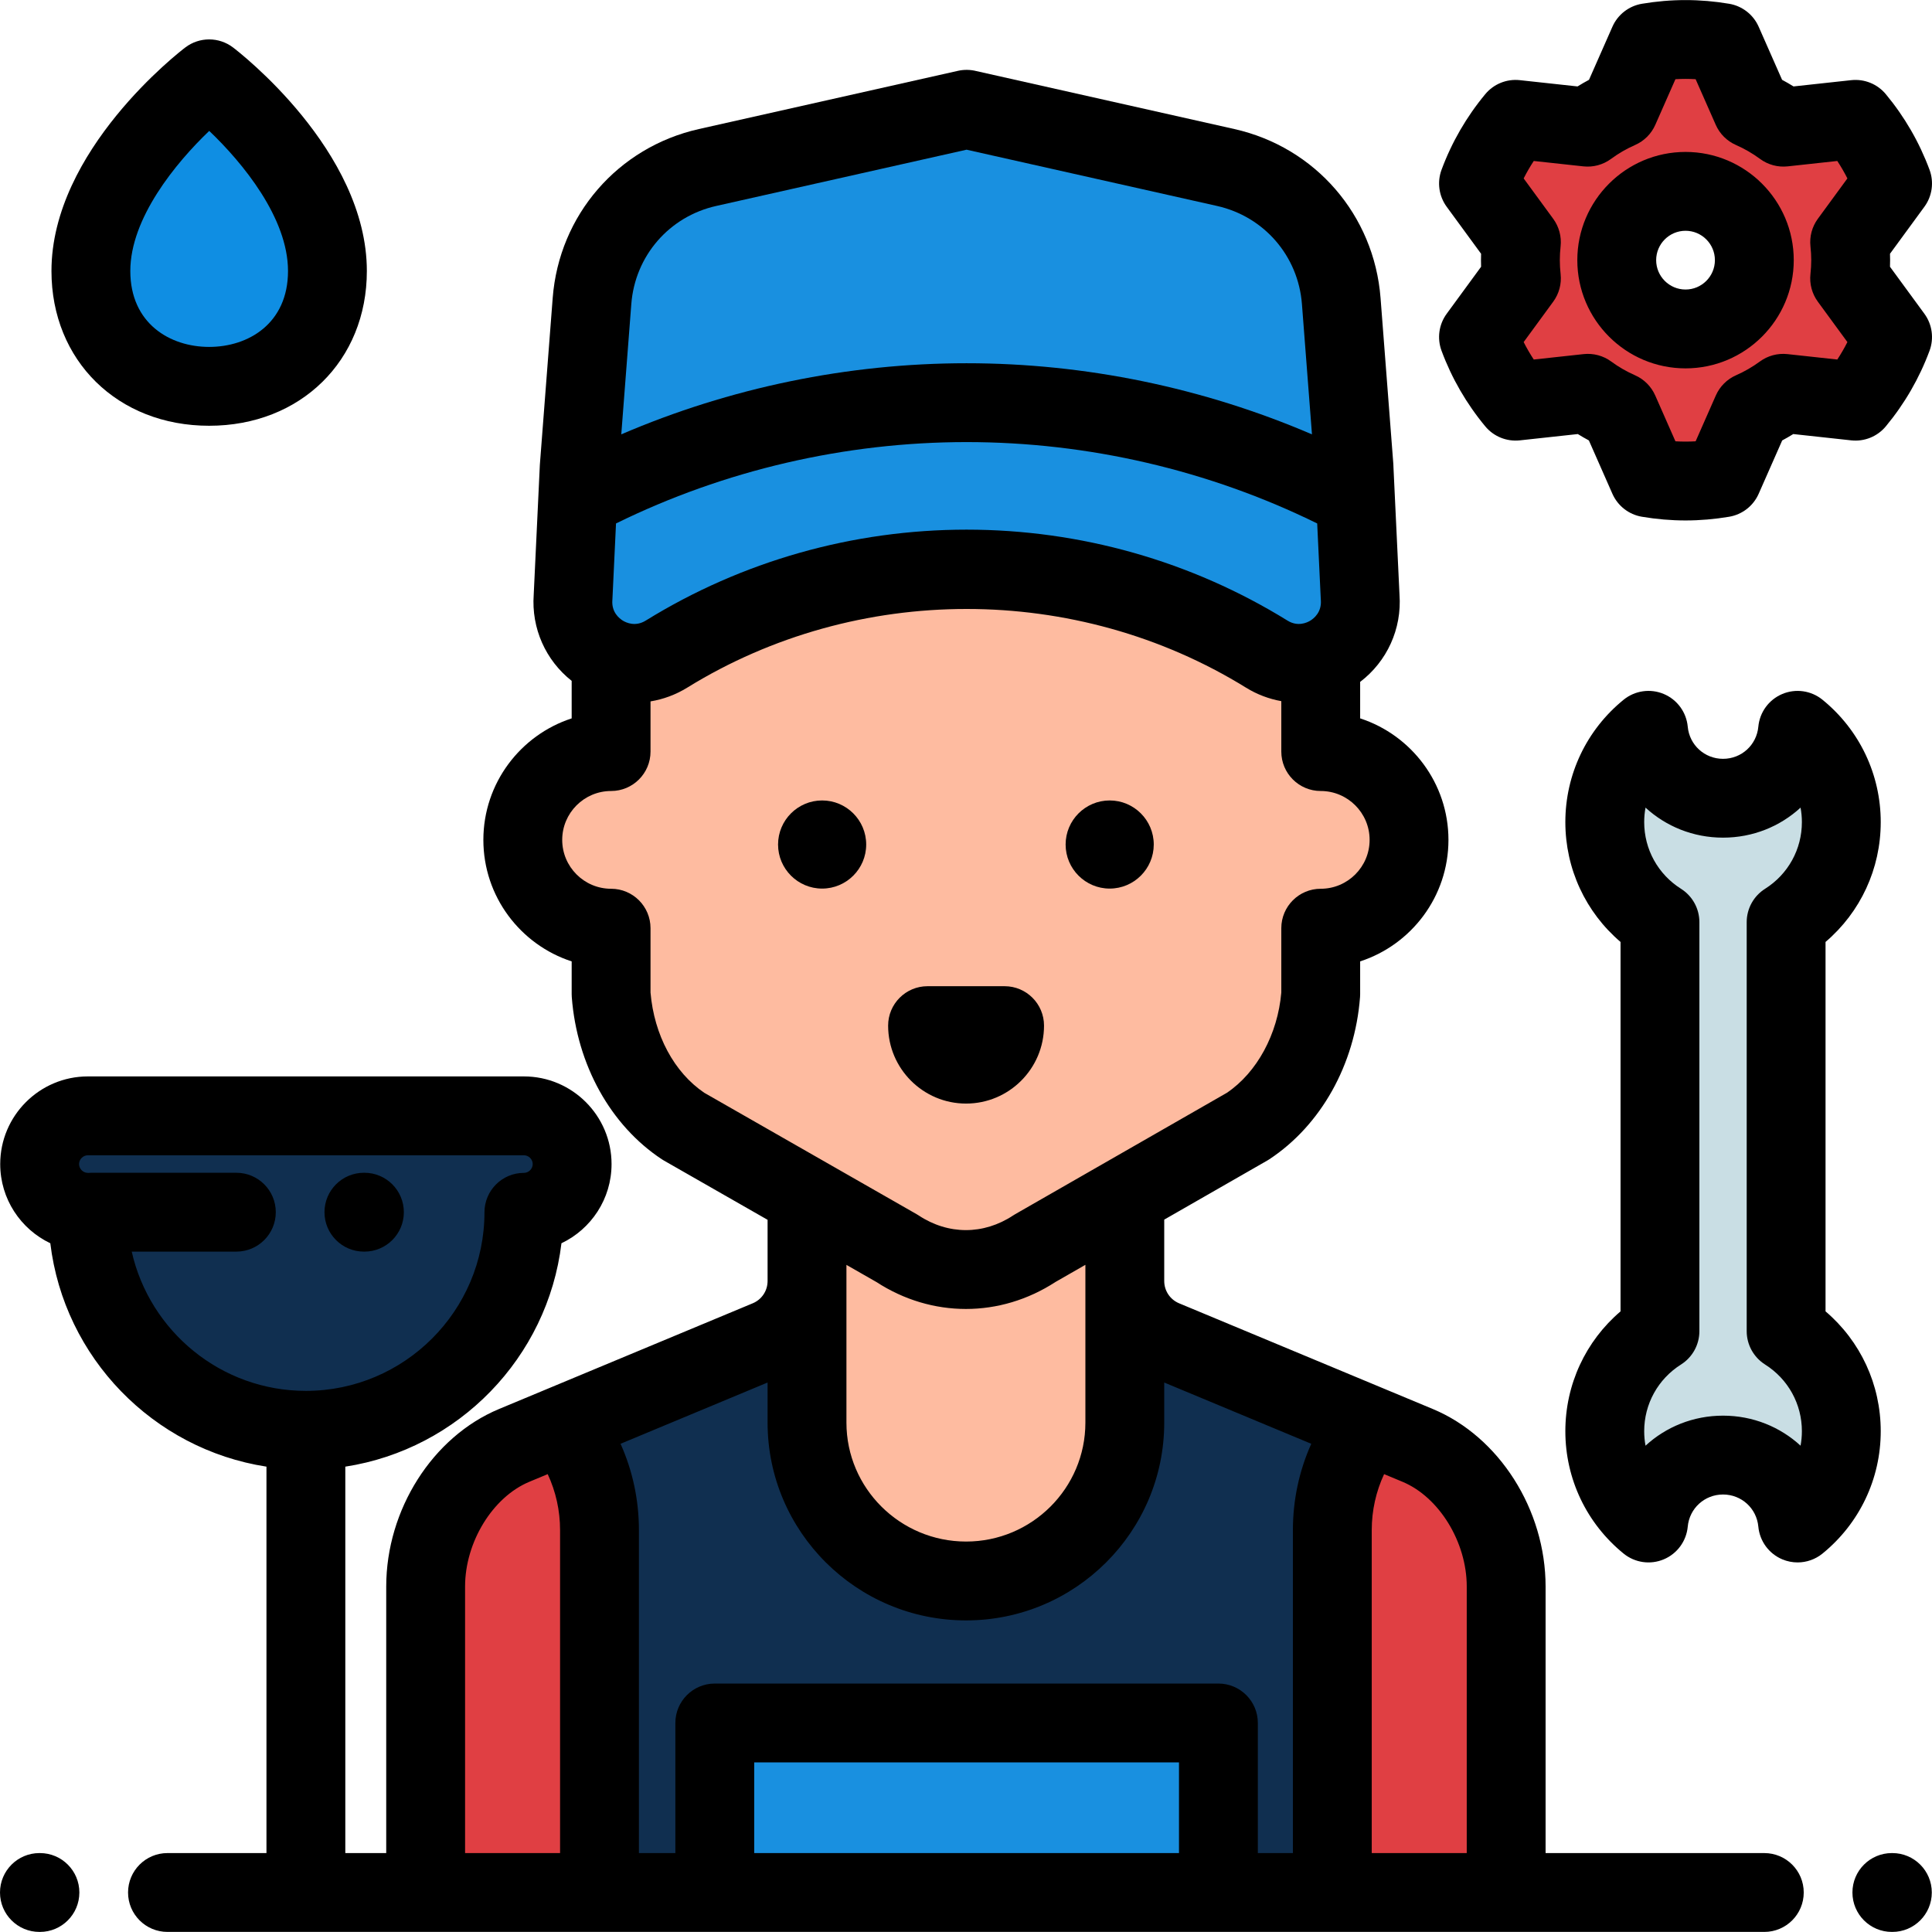 <?xml version="1.0" encoding="iso-8859-1"?>
<!-- Generator: Adobe Illustrator 19.0.0, SVG Export Plug-In . SVG Version: 6.00 Build 0)  -->
<svg version="1.1" id="Layer_1" xmlns="http://www.w3.org/2000/svg" xmlns:xlink="http://www.w3.org/1999/xlink" x="0px" y="0px"
	 viewBox="0 0 512.002 512.002" style="enable-background:new 0 0 512.002 512.002;" xml:space="preserve">
<path style="fill:#E03F43;" d="M213.867,319.128v20.352c0,6.799-4.088,12.932-10.365,15.548l-67.24,28.017
	c-14.206,5.92-23.458,22.007-23.458,37.397v81.091h286.348v-81.091c0-15.389-9.254-31.478-23.458-37.397l-67.24-28.017
	c-6.277-2.615-10.365-8.749-10.365-15.548v-20.352H213.867z"/>
<path style="fill:#102F50;" d="M353.079,501.534v-96.018c0-10.48,3.554-20.167,9.506-27.93l-54.133-22.555
	c-6.277-2.615-10.365-8.749-10.365-15.548l-0.094,37.531c0,23.081-18.884,41.966-41.966,41.966l0,0
	c-23.081,0-41.966-18.884-41.966-41.966l-0.195-37.531c0,6.799-4.088,12.932-10.365,15.548l-54.133,22.556
	c5.952,7.764,9.506,17.45,9.506,27.93v96.018h194.205V501.534z"/>
<g>
	<path style="fill:#FEBBA0;" d="M350.007,199.175v-30.443c0-51.829-42.017-93.846-93.846-93.846
		c-51.831,0-93.846,42.017-93.846,93.846h-0.368v30.443c-12.925,0-23.403,10.478-23.403,23.403
		c0,12.925,10.478,23.403,23.403,23.403v17.472c1.126,14.735,8.311,27.853,19.192,35.038l56.574,32.342
		c11.36,7.503,25.173,7.503,36.533,0l56.405-32.342c10.879-7.185,18.232-20.303,19.36-35.038v-17.472
		c12.925,0,23.403-10.478,23.403-23.403C373.41,209.653,362.932,199.175,350.007,199.175z"/>
	<path style="fill:#FEBBA0;" d="M298.087,319.128v57.883c0,23.081-18.978,41.966-42.06,41.966l0,0
		c-23.081,0-42.161-18.884-42.161-41.966v-57.883"/>
</g>
<path style="fill:#C9DEE4;" d="M473.342,352.776V244.375c8.787-5.553,14.627-15.346,14.627-26.508
	c0-9.819-4.519-18.58-11.586-24.328c-0.934,10.095-9.419,18.001-19.758,18.001s-18.824-7.906-19.758-18.001
	c-7.068,5.747-11.586,14.508-11.586,24.328c0,11.162,5.84,20.955,14.627,26.508v108.401c-8.787,5.553-14.627,15.346-14.627,26.508
	c0,9.819,4.519,18.58,11.586,24.328c0.934-10.095,9.419-18.001,19.758-18.001s18.823,7.906,19.758,18.001
	c7.068-5.747,11.586-14.508,11.586-24.328C487.969,368.122,482.129,358.329,473.342,352.776z"/>
<path style="fill:#0F8EE3;" d="M86.773,71.819c0,18.72-14.035,30.565-31.343,30.565S24.086,90.54,24.086,71.819
	c0-27.126,31.343-50.928,31.343-50.928S86.773,44.694,86.773,71.819z"/>
<path style="fill:#102F50;" d="M138.842,295.713H81.063H23.285c-7.029,0-12.781,5.752-12.781,12.781l0,0
	c0,7.029,5.752,12.781,12.781,12.781h0.006c0,31.907,25.866,57.772,57.772,57.772s57.772-25.866,57.772-57.772h0.006
	c7.029,0,12.781-5.752,12.781-12.781l0,0C151.623,301.463,145.871,295.713,138.842,295.713z"/>
<path style="fill:#E03F43;" d="M490.449,68.943c0-1.619-0.095-3.216-0.265-4.789l11.369-15.531
	c-2.313-6.236-5.658-11.971-9.828-16.996l-19.093,2.076c-2.59-1.91-5.399-3.538-8.381-4.846l-7.742-17.559
	c-3.195-0.54-6.473-0.837-9.822-0.837s-6.627,0.297-9.822,0.837l-7.743,17.56c-2.982,1.308-5.791,2.936-8.381,4.846l-19.093-2.076
	c-4.171,5.025-7.515,10.76-9.828,16.996l11.369,15.531c-0.171,1.573-0.265,3.17-0.265,4.789c0,1.634,0.097,3.245,0.272,4.833
	L391.82,89.316c2.313,6.236,5.658,11.971,9.828,16.996l19.157-2.083c2.564,1.884,5.342,3.492,8.288,4.787l7.771,17.624
	c3.195,0.54,6.472,0.837,9.822,0.837s6.627-0.297,9.822-0.837l7.771-17.624c2.947-1.296,5.724-2.903,8.289-4.787l19.157,2.083
	c4.171-5.025,7.515-10.76,9.828-16.996L490.18,73.778C490.352,72.189,490.449,70.578,490.449,68.943z M446.685,87.174
	c-10.07,0-18.231-8.163-18.231-18.231c0-10.069,8.163-18.231,18.231-18.231s18.231,8.163,18.231,18.231
	C464.917,79.013,456.754,87.174,446.685,87.174z"/>
<g>
	<path style="fill:#1990E0;" d="M360.455,158.233l-1.629-34.416h0.01l-3.392-44.051c-1.336-17.235-13.748-31.588-30.617-35.377
		l-68.635-15.418l0,0l-0.021-0.01h-0.01l-68.656,15.428c-16.869,3.789-29.291,18.143-30.617,35.377l-3.392,44.051l-1.629,34.416
		c-1.033,13.257,13.424,22.11,24.739,15.125c48.624-30.064,110.483-30.064,159.108,0C347.03,180.343,361.477,171.49,360.455,158.233
		z"/>
	<rect x="189.429" y="456.611" style="fill:#1990E0;" width="133.471" height="44.926"/>
</g>
<path d="M10.585,511.982h-0.137C4.677,511.982,0,507.305,0,501.534c0-5.77,4.677-10.448,10.448-10.448h0.137
	c5.77,0,10.448,4.677,10.448,10.448C21.032,507.305,16.355,511.982,10.585,511.982z"/>
<path d="M501.5,511.981h-0.137c-5.77,0-10.448-4.677-10.448-10.448s4.677-10.448,10.448-10.448h0.137
	c5.77,0,10.448,4.677,10.448,10.448S507.27,511.981,501.5,511.981z"/>
<path d="M294.08,235.485c-6.44,0-11.679-5.239-11.679-11.678c0-6.44,5.239-11.679,11.679-11.679s11.679,5.239,11.679,11.679
	C305.757,230.247,300.519,235.485,294.08,235.485z"/>
<path d="M217.874,235.485c-6.44,0-11.679-5.239-11.679-11.678c0-6.44,5.239-11.679,11.679-11.679s11.679,5.239,11.679,11.679
	C229.553,230.247,224.314,235.485,217.874,235.485z"/>
<path d="M256.02,292.46c-11.39,0-20.657-9.267-20.657-20.657c0-5.77,4.677-10.448,10.448-10.448h20.419
	c5.77,0,10.448,4.677,10.448,10.448C276.678,283.193,267.411,292.46,256.02,292.46z"/>
<path d="M476.381,414.06c-1.368,0-2.743-0.268-4.047-0.816c-3.556-1.495-5.999-4.828-6.355-8.669
	c-0.449-4.854-4.471-8.515-9.354-8.515c-4.883,0-8.905,3.661-9.354,8.515c-0.355,3.842-2.799,7.174-6.355,8.669
	c-3.556,1.495-7.646,0.909-10.64-1.525c-9.814-7.98-15.442-19.802-15.442-32.433c0-12.382,5.376-23.875,14.627-31.758v-97.901
	c-9.25-7.884-14.627-19.378-14.627-31.758c0-12.631,5.628-24.453,15.442-32.433c2.993-2.434,7.083-3.02,10.64-1.525
	c3.556,1.495,5.999,4.828,6.355,8.669c0.449,4.855,4.471,8.516,9.354,8.516c4.883,0,8.905-3.661,9.354-8.516
	c0.355-3.842,2.799-7.175,6.355-8.669c3.556-1.493,7.648-0.908,10.64,1.525c9.814,7.98,15.442,19.802,15.442,32.433
	c0,12.381-5.376,23.874-14.627,31.758v97.901c9.251,7.884,14.627,19.376,14.627,31.758c0,12.632-5.628,24.454-15.442,32.433
	C481.079,413.26,478.744,414.06,476.381,414.06z M456.626,375.164c7.923,0,15.141,2.991,20.544,7.96
	c0.233-1.254,0.352-2.538,0.352-3.84c0-7.206-3.648-13.814-9.76-17.676c-3.03-1.915-4.867-5.248-4.867-8.833V244.375
	c0-3.584,1.837-6.917,4.867-8.833c6.112-3.863,9.76-10.47,9.76-17.676c0-1.302-0.12-2.586-0.352-3.84
	c-5.403,4.969-12.621,7.96-20.544,7.96s-15.141-2.991-20.544-7.96c-0.233,1.254-0.352,2.538-0.352,3.84
	c0,7.206,3.649,13.814,9.76,17.676c3.029,1.915,4.867,5.248,4.867,8.833v108.401c0,3.584-1.837,6.917-4.867,8.833
	c-6.112,3.862-9.76,10.47-9.76,17.676c0,1.302,0.12,2.586,0.352,3.84C441.486,378.155,448.704,375.164,456.626,375.164z"/>
<path d="M55.43,112.832c-24.216,0-41.791-17.248-41.791-41.013c0-31.942,34.024-58.148,35.472-59.247
	c3.735-2.837,8.903-2.837,12.638,0c1.448,1.1,35.472,27.305,35.472,59.247C97.221,95.584,79.646,112.832,55.43,112.832z
	 M55.447,34.688c-8.859,8.476-20.912,23.132-20.912,37.132c0,13.897,10.495,20.117,20.896,20.117s20.896-6.221,20.896-20.117
	C76.325,57.74,64.304,43.133,55.447,34.688z"/>
<path d="M96.576,310.796H96.44c-5.77,0-10.448,4.677-10.448,10.448c0,5.77,4.677,10.448,10.448,10.448h0.137
	c5.77,0,10.448-4.677,10.448-10.448C107.024,315.474,102.346,310.796,96.576,310.796z"/>
<path d="M446.686,137.926c-3.813,0-7.705-0.331-11.564-0.983c-3.463-0.586-6.4-2.872-7.817-6.086l-6.232-14.135
	c-0.995-0.534-1.974-1.099-2.932-1.693l-15.363,1.671c-3.492,0.377-6.93-1.017-9.169-3.714c-4.982-6.002-8.88-12.743-11.585-20.035
	c-1.22-3.29-0.708-6.973,1.366-9.805l9.116-12.452c-0.02-0.588-0.029-1.171-0.029-1.749c0-0.562,0.009-1.128,0.027-1.698
	l-9.114-12.451c-2.073-2.831-2.586-6.515-1.366-9.805c2.705-7.292,6.603-14.032,11.585-20.035c2.239-2.699,5.683-4.097,9.169-3.714
	l15.29,1.662c0.993-0.616,2.005-1.201,3.035-1.754l6.203-14.066c1.417-3.214,4.355-5.501,7.817-6.086
	c7.715-1.305,15.414-1.305,23.128,0c3.462,0.586,6.4,2.872,7.817,6.086l6.203,14.066c1.03,0.553,2.044,1.138,3.035,1.754
	l15.289-1.662c3.489-0.377,6.929,1.016,9.168,3.713c4.983,6.002,8.881,12.743,11.586,20.036c1.22,3.29,0.708,6.973-1.366,9.805
	l-9.114,12.451c0.019,0.57,0.028,1.137,0.028,1.698c0,0.578-0.009,1.161-0.029,1.749l9.116,12.452
	c2.073,2.831,2.586,6.515,1.366,9.805c-2.705,7.293-6.603,14.033-11.586,20.036c-2.239,2.698-5.685,4.094-9.168,3.713l-15.363-1.671
	c-0.958,0.593-1.937,1.159-2.932,1.693l-6.232,14.135c-1.417,3.214-4.354,5.501-7.817,6.086
	C454.39,137.594,450.499,137.926,446.686,137.926z M444.01,116.952c1.795,0.103,3.555,0.103,5.35,0l5.358-12.152
	c1.053-2.389,2.964-4.297,5.354-5.349c2.232-0.981,4.354-2.207,6.307-3.642c2.107-1.547,4.716-2.249,7.316-1.967l13.212,1.437
	c0.979-1.492,1.871-3.034,2.676-4.624l-7.837-10.707c-1.543-2.107-2.241-4.716-1.956-7.312c0.139-1.262,0.209-2.504,0.209-3.693
	c0-1.179-0.069-2.41-0.205-3.66c-0.282-2.592,0.416-5.196,1.957-7.3l7.832-10.699c-0.804-1.589-1.698-3.132-2.676-4.624
	l-13.149,1.43c-2.607,0.283-5.222-0.423-7.33-1.978c-1.974-1.455-4.12-2.697-6.378-3.687c-2.394-1.05-4.307-2.96-5.361-5.352
	l-5.329-12.086c-1.796-0.103-3.555-0.103-5.351,0l-5.329,12.086c-1.054,2.392-2.967,4.301-5.361,5.352
	c-2.259,0.991-4.405,2.232-6.378,3.687c-2.108,1.555-4.723,2.261-7.33,1.978l-13.149-1.43c-0.978,1.492-1.871,3.035-2.676,4.624
	l7.832,10.699c1.541,2.105,2.239,4.71,1.957,7.303c-0.136,1.244-0.205,2.475-0.205,3.657c0,1.189,0.07,2.431,0.209,3.693
	c0.285,2.595-0.413,5.204-1.956,7.312l-7.837,10.707c0.804,1.589,1.698,3.132,2.676,4.624l13.212-1.437
	c2.604-0.282,5.209,0.419,7.316,1.967c1.954,1.437,4.076,2.661,6.307,3.642c2.39,1.051,4.301,2.96,5.354,5.349L444.01,116.952z
	 M446.686,97.622c-15.814,0-28.679-12.865-28.679-28.679s12.865-28.679,28.679-28.679c15.814,0,28.679,12.865,28.679,28.679
	S462.499,97.622,446.686,97.622z M446.686,61.159c-4.292,0-7.784,3.492-7.784,7.784s3.492,7.784,7.784,7.784
	c4.292,0,7.784-3.492,7.784-7.784S450.976,61.159,446.686,61.159z"/>
<path d="M467.562,491.087h-57.963v-70.643c0-20.365-12.291-39.709-29.888-47.041l-67.24-28.016c-2.39-0.996-3.936-3.313-3.936-5.904
	v-16.269l27.31-15.659c0.19-0.109,0.377-0.225,0.561-0.346c13.674-9.03,22.654-25.09,24.02-42.96c0.021-0.264,0.03-0.531,0.03-0.796
	v-8.674c13.568-4.413,23.402-17.18,23.402-32.201c0-15.021-9.835-27.788-23.402-32.201v-9.665
	c7.124-5.435,11.072-14.035,10.429-23.108l-1.6-33.806c0-0.26-0.01-0.521-0.03-0.783l-3.393-44.056
	c-1.702-21.952-17.271-39.941-38.744-44.763l-68.351-15.354c-1.592-0.407-3.287-0.436-4.896-0.074l-68.655,15.429
	c-21.485,4.826-37.055,22.817-38.745,44.768l-3.392,44.052c-0.007,0.103-0.015,0.206-0.019,0.308l-1.621,34.277
	c-0.636,8.919,3.163,17.384,10.06,22.834v9.943c-13.568,4.413-23.402,17.18-23.402,32.201s9.835,27.788,23.402,32.201v8.674
	c0,0.265,0.01,0.532,0.03,0.796c1.372,17.943,10.288,34.002,23.851,42.96c0.187,0.123,0.378,0.24,0.573,0.352l27.466,15.702v16.219
	c0,2.59-1.545,4.907-3.936,5.904l-67.241,28.017c-17.597,7.333-29.887,26.676-29.887,47.04v70.643H91.511V388.679
	c30.008-4.634,53.629-28.883,57.281-59.2c7.843-3.733,13.277-11.738,13.277-20.988c0-12.808-10.421-23.228-23.228-23.228H23.285
	c-12.808,0-23.228,10.421-23.228,23.229c0,9.249,5.433,17.252,13.277,20.985c3.649,30.32,27.272,54.568,57.282,59.201v102.406
	H44.384c-5.77,0-10.448,4.677-10.448,10.448s4.677,10.448,10.448,10.448h423.178c5.77,0,10.448-4.677,10.448-10.448
	S473.333,491.087,467.562,491.087z M34.909,331.692h27.73c5.77,0,10.448-4.677,10.448-10.448c0-5.77-4.677-10.448-10.448-10.448
	H24.152c-0.243,0-0.482,0.02-0.722,0.037c-0.049-0.001-0.096-0.007-0.145-0.007c-1.264,0-2.332-1.068-2.332-2.333
	c0-1.264,1.068-2.332,2.332-2.332h115.558c1.264,0,2.332,1.068,2.332,2.333c0,1.264-1.068,2.332-2.339,2.332
	c-5.77,0-10.448,4.677-10.448,10.448c0,26.094-21.23,47.324-47.324,47.324C58.55,368.598,39.669,352.789,34.909,331.692z
	 M171.12,164.468c-2.724,1.68-5.141,0.567-6.056,0.009c-0.919-0.561-3.032-2.214-2.781-5.432c0.008-0.107,0.015-0.212,0.02-0.319
	l0.947-20.004c28.723-14.12,60.714-21.565,92.91-21.565s64.187,7.445,92.911,21.565l0.947,20.003
	c0.004,0.103,0.011,0.207,0.02,0.309c0.249,3.227-1.867,4.881-2.789,5.443c-0.912,0.555-3.328,1.667-6.04-0.007
	c-25.509-15.773-54.918-24.109-85.048-24.109C226.031,140.362,196.623,148.7,171.12,164.468z M189.796,54.582l66.357-14.912
	l66.384,14.912c12.463,2.8,21.502,13.244,22.489,25.986l2.661,34.546c-28.761-12.357-60.054-18.851-91.527-18.851
	c-31.469,0-62.757,6.493-91.515,18.846l2.66-34.541C168.286,67.825,177.323,57.384,189.796,54.582z M186.64,289.601
	c-7.984-5.406-13.283-15.291-14.245-26.569V245.98c0-5.77-4.677-10.448-10.448-10.448c-7.143,0-12.954-5.812-12.954-12.954
	s5.812-12.954,12.954-12.954c5.77,0,10.448-4.677,10.448-10.448v-13.299c3.374-0.557,6.672-1.758,9.707-3.632
	c44.99-27.816,103.129-27.817,148.126,0.004c2.921,1.803,6.088,2.981,9.332,3.563v13.363c0,5.77,4.677,10.448,10.448,10.448
	c7.143,0,12.954,5.812,12.954,12.954c0,7.142-5.812,12.954-12.954,12.954c-5.77,0-10.448,4.677-10.448,10.448v17.05
	c-0.949,11.049-6.442,21.173-14.419,26.574l-56.093,32.164c-0.191,0.11-0.377,0.225-0.561,0.346c-7.831,5.174-17.184,5.174-25.017,0
	c-0.187-0.124-0.377-0.241-0.573-0.352L186.64,289.601z M287.64,335.194v41.817c0,17.379-14.181,31.518-31.612,31.518
	c-17.487,0-31.713-14.139-31.713-31.518v-41.804l7.938,4.539c7.333,4.763,15.529,7.144,23.725,7.144
	c8.198,0,16.396-2.383,23.73-7.148L287.64,335.194z M148.427,491.087h-25.176v-70.643c0-11.776,7.321-23.707,17.029-27.753
	l4.87-2.029c2.153,4.627,3.276,9.656,3.276,14.855v85.57H148.427z M312.446,491.087H199.875v-24.03h112.571L312.446,491.087
	L312.446,491.087z M342.632,405.516v85.571h-9.29v-34.478c0-5.77-4.677-10.448-10.448-10.448H189.427
	c-5.77,0-10.448,4.677-10.448,10.448v34.478h-9.657v-85.571c0-8.003-1.666-15.746-4.869-22.897l38.965-16.235v10.629
	c0,28.901,23.601,52.414,52.609,52.414c28.953,0,52.508-23.513,52.508-52.414v-10.629l38.965,16.235
	C344.298,389.77,342.632,397.513,342.632,405.516z M388.703,491.087h-25.176v-85.571c0-5.199,1.123-10.226,3.277-14.855l4.871,2.029
	c9.708,4.045,17.029,15.976,17.029,27.753v70.644H388.703z"/>
<g>
</g>
<g>
</g>
<g>
</g>
<g>
</g>
<g>
</g>
<g>
</g>
<g>
</g>
<g>
</g>
<g>
</g>
<g>
</g>
<g>
</g>
<g>
</g>
<g>
</g>
<g>
</g>
<g>
</g>
</svg>
